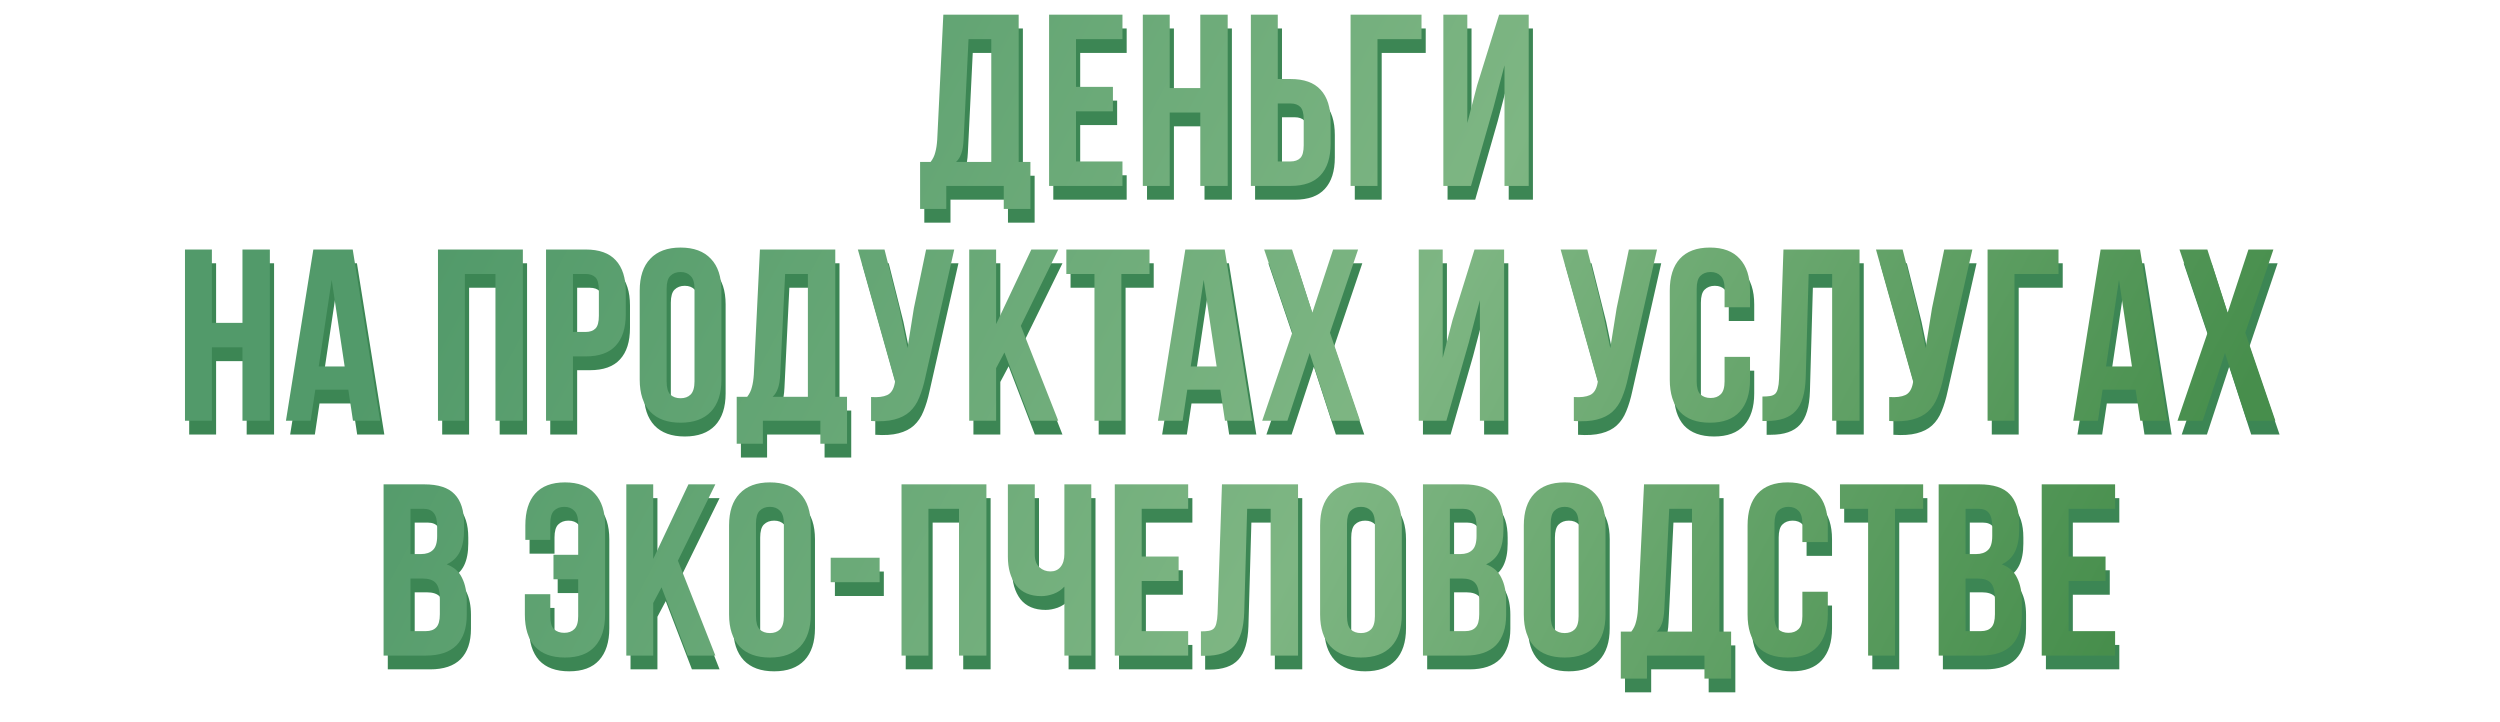 <?xml version="1.0" encoding="UTF-8"?> <svg xmlns="http://www.w3.org/2000/svg" width="1022" height="295" viewBox="0 0 1022 295" fill="none"> <g filter="url(#filter0_d_46_80)"> <path d="M412.058 87.036V77.636H388.558V87.036H377.858V67.836H382.158C383.091 66.636 383.724 65.336 384.058 63.936C384.458 62.536 384.724 60.803 384.858 58.736L387.358 7.636H418.158V67.836H422.958V87.036H412.058ZM395.658 58.536C395.524 61.203 395.191 63.203 394.658 64.536C394.191 65.87 393.491 66.97 392.558 67.836H406.958V17.636H397.658L395.658 58.536ZM441.586 37.136H456.686V47.136H441.586V67.636H460.586V77.636H430.586V7.636H460.586V17.636H441.586V37.136ZM479.902 77.636H468.902V7.636H479.902V37.636H492.402V7.636H503.602V77.636H492.402V47.636H479.902V77.636ZM513.078 77.636V7.636H524.078V33.936H529.278C534.811 33.936 538.911 35.403 541.578 38.336C544.311 41.27 545.678 45.57 545.678 51.236V60.336C545.678 66.003 544.311 70.303 541.578 73.236C538.911 76.17 534.811 77.636 529.278 77.636H513.078ZM529.278 67.636C531.011 67.636 532.345 67.17 533.278 66.236C534.211 65.303 534.678 63.57 534.678 61.036V50.536C534.678 48.003 534.211 46.27 533.278 45.336C532.345 44.403 531.011 43.936 529.278 43.936H524.078V67.636H529.278ZM553.838 77.636V7.636H582.838V17.636H564.838V77.636H553.838ZM603.062 77.636H591.762V7.636H601.562V51.936L605.562 36.536L614.562 7.636H626.662V77.636H616.762V28.336L612.262 45.536L603.062 77.636ZM88.34 173.636H77.34V103.636H88.34V133.636H100.84V103.636H112.04V173.636H100.84V143.636H88.34V173.636ZM157.115 173.636H146.015L144.115 160.936H130.615L128.715 173.636H118.615L129.815 103.636H145.915L157.115 173.636ZM132.015 151.436H142.615L137.315 116.036L132.015 151.436ZM191.765 173.636H180.765V103.636H215.465V173.636H204.265V113.636H191.765V173.636ZM241.141 103.636C246.675 103.636 250.775 105.103 253.441 108.036C256.175 110.97 257.541 115.27 257.541 120.936V130.036C257.541 135.703 256.175 140.003 253.441 142.936C250.775 145.87 246.675 147.336 241.141 147.336H235.941V173.636H224.941V103.636H241.141ZM235.941 113.636V137.336H241.141C242.875 137.336 244.208 136.87 245.141 135.936C246.075 135.003 246.541 133.27 246.541 130.736V120.236C246.541 117.703 246.075 115.97 245.141 115.036C244.208 114.103 242.875 113.636 241.141 113.636H235.941ZM274.237 157.536C274.237 160.07 274.737 161.87 275.737 162.936C276.803 163.936 278.203 164.436 279.937 164.436C281.67 164.436 283.037 163.936 284.037 162.936C285.103 161.87 285.637 160.07 285.637 157.536V119.736C285.637 117.203 285.103 115.436 284.037 114.436C283.037 113.37 281.67 112.836 279.937 112.836C278.203 112.836 276.803 113.37 275.737 114.436C274.737 115.436 274.237 117.203 274.237 119.736V157.536ZM263.237 120.436C263.237 114.77 264.67 110.436 267.537 107.436C270.403 104.37 274.537 102.836 279.937 102.836C285.337 102.836 289.47 104.37 292.337 107.436C295.203 110.436 296.637 114.77 296.637 120.436V156.836C296.637 162.503 295.203 166.87 292.337 169.936C289.47 172.936 285.337 174.436 279.937 174.436C274.537 174.436 270.403 172.936 267.537 169.936C264.67 166.87 263.237 162.503 263.237 156.836V120.436ZM337.085 183.036V173.636H313.585V183.036H302.885V163.836H307.185C308.118 162.636 308.752 161.336 309.085 159.936C309.485 158.536 309.752 156.803 309.885 154.736L312.385 103.636H343.185V163.836H347.985V183.036H337.085ZM320.685 154.536C320.552 157.203 320.218 159.203 319.685 160.536C319.218 161.87 318.518 162.97 317.585 163.836H331.985V113.636H322.685L320.685 154.536ZM380.013 155.836C379.346 158.97 378.513 161.736 377.513 164.136C376.58 166.47 375.28 168.403 373.613 169.936C372.013 171.403 369.913 172.47 367.313 173.136C364.78 173.803 361.613 174.003 357.813 173.736V163.936C360.613 164.136 362.813 163.87 364.413 163.136C366.013 162.403 367.046 160.77 367.513 158.236L367.613 157.636L352.413 103.636H363.313L369.313 127.536L372.713 143.936L375.313 127.636L380.313 103.636H391.813L380.013 155.836ZM412.333 145.736L408.933 152.136V173.636H397.933V103.636H408.933V134.136L423.333 103.636H434.333L419.033 134.836L434.333 173.636H423.033L412.333 145.736ZM437.64 103.636H471.64V113.636H460.14V173.636H449.14V113.636H437.64V103.636ZM513.584 173.636H502.484L500.584 160.936H487.084L485.184 173.636H475.084L486.284 103.636H502.384L513.584 173.636ZM488.484 151.436H499.084L493.784 116.036L488.484 151.436ZM556.907 103.636L545.407 137.636L557.707 173.636H546.107L537.107 145.936L528.007 173.636H517.707L530.007 137.636L518.507 103.636H529.907L538.207 129.436L546.707 103.636H556.907ZM593.003 173.636H581.703V103.636H591.503V147.936L595.503 132.536L604.503 103.636H616.603V173.636H606.703V124.336L602.203 141.536L593.003 173.636ZM667.306 155.836C666.639 158.97 665.806 161.736 664.806 164.136C663.873 166.47 662.573 168.403 660.906 169.936C659.306 171.403 657.206 172.47 654.606 173.136C652.073 173.803 648.906 174.003 645.106 173.736V163.936C647.906 164.136 650.106 163.87 651.706 163.136C653.306 162.403 654.339 160.77 654.806 158.236L654.906 157.636L639.706 103.636H650.606L656.606 127.536L660.006 143.936L662.606 127.636L667.606 103.636H679.106L667.306 155.836ZM717.126 147.536V156.836C717.126 162.503 715.726 166.87 712.926 169.936C710.193 172.936 706.126 174.436 700.726 174.436C695.326 174.436 691.226 172.936 688.426 169.936C685.693 166.87 684.326 162.503 684.326 156.836V120.436C684.326 114.77 685.693 110.436 688.426 107.436C691.226 104.37 695.326 102.836 700.726 102.836C706.126 102.836 710.193 104.37 712.926 107.436C715.726 110.436 717.126 114.77 717.126 120.436V127.236H706.726V119.736C706.726 117.203 706.193 115.436 705.126 114.436C704.126 113.37 702.76 112.836 701.026 112.836C699.293 112.836 697.893 113.37 696.826 114.436C695.826 115.436 695.326 117.203 695.326 119.736V157.536C695.326 160.07 695.826 161.836 696.826 162.836C697.893 163.836 699.293 164.336 701.026 164.336C702.76 164.336 704.126 163.836 705.126 162.836C706.193 161.836 706.726 160.07 706.726 157.536V147.536H717.126ZM722.201 163.736C723.467 163.736 724.501 163.67 725.301 163.536C726.167 163.403 726.867 163.103 727.401 162.636C727.934 162.103 728.301 161.37 728.501 160.436C728.767 159.436 728.934 158.136 729.001 156.536L730.801 103.636H761.901V173.636H750.701V113.636H741.101L739.901 155.936C739.701 162.336 738.334 166.903 735.801 169.636C733.334 172.37 729.367 173.736 723.901 173.736H722.201V163.736ZM796.22 155.836C795.554 158.97 794.72 161.736 793.72 164.136C792.787 166.47 791.487 168.403 789.82 169.936C788.22 171.403 786.12 172.47 783.52 173.136C780.987 173.803 777.82 174.003 774.02 173.736V163.936C776.82 164.136 779.02 163.87 780.62 163.136C782.22 162.403 783.254 160.77 783.72 158.236L783.82 157.636L768.62 103.636H779.52L785.52 127.536L788.92 143.936L791.52 127.636L796.52 103.636H808.02L796.22 155.836ZM814.241 173.636V103.636H843.241V113.636H825.241V173.636H814.241ZM887.764 173.636H876.664L874.764 160.936H861.264L859.364 173.636H849.264L860.464 103.636H876.564L887.764 173.636ZM862.664 151.436H873.264L867.964 116.036L862.664 151.436ZM931.087 103.636L919.587 137.636L931.887 173.636H920.287L911.287 145.936L902.187 173.636H891.887L904.187 137.636L892.687 103.636H904.087L912.387 129.436L920.887 103.636H931.087ZM175.131 199.636C180.864 199.636 184.998 200.97 187.531 203.636C190.131 206.303 191.431 210.336 191.431 215.736V218.236C191.431 221.836 190.864 224.803 189.731 227.136C188.598 229.47 186.798 231.203 184.331 232.336C187.331 233.47 189.431 235.336 190.631 237.936C191.898 240.47 192.531 243.603 192.531 247.336V253.036C192.531 258.436 191.131 262.57 188.331 265.436C185.531 268.236 181.364 269.636 175.831 269.636H158.531V199.636H175.131ZM169.531 238.136V259.636H175.831C177.698 259.636 179.098 259.136 180.031 258.136C181.031 257.136 181.531 255.336 181.531 252.736V246.636C181.531 243.37 180.964 241.136 179.831 239.936C178.764 238.736 176.964 238.136 174.431 238.136H169.531ZM169.531 209.636V228.136H173.831C175.898 228.136 177.498 227.603 178.631 226.536C179.831 225.47 180.431 223.536 180.431 220.736V216.836C180.431 214.303 179.964 212.47 179.031 211.336C178.164 210.203 176.764 209.636 174.831 209.636H169.531ZM226.683 244.536V253.536C226.683 256.07 227.183 257.836 228.183 258.836C229.25 259.836 230.65 260.336 232.383 260.336C234.117 260.336 235.483 259.836 236.483 258.836C237.55 257.836 238.083 256.07 238.083 253.536V238.436H227.983V228.436H238.083V215.736C238.083 213.203 237.55 211.436 236.483 210.436C235.483 209.37 234.117 208.836 232.383 208.836C230.65 208.836 229.25 209.37 228.183 210.436C227.183 211.436 226.683 213.203 226.683 215.736V222.336H216.483V216.436C216.483 210.77 217.817 206.436 220.483 203.436C223.217 200.37 227.283 198.836 232.683 198.836C238.083 198.836 242.15 200.37 244.883 203.436C247.683 206.436 249.083 210.77 249.083 216.436V252.836C249.083 258.503 247.683 262.87 244.883 265.936C242.15 268.936 238.083 270.436 232.683 270.436C227.283 270.436 223.183 268.936 220.383 265.936C217.65 262.87 216.283 258.503 216.283 252.836V244.536H226.683ZM272.158 241.736L268.758 248.136V269.636H257.758V199.636H268.758V230.136L283.158 199.636H294.158L278.858 230.836L294.158 269.636H282.858L272.158 241.736ZM310.764 253.536C310.764 256.07 311.264 257.87 312.264 258.936C313.331 259.936 314.731 260.436 316.464 260.436C318.197 260.436 319.564 259.936 320.564 258.936C321.631 257.87 322.164 256.07 322.164 253.536V215.736C322.164 213.203 321.631 211.436 320.564 210.436C319.564 209.37 318.197 208.836 316.464 208.836C314.731 208.836 313.331 209.37 312.264 210.436C311.264 211.436 310.764 213.203 310.764 215.736V253.536ZM299.764 216.436C299.764 210.77 301.197 206.436 304.064 203.436C306.931 200.37 311.064 198.836 316.464 198.836C321.864 198.836 325.997 200.37 328.864 203.436C331.731 206.436 333.164 210.77 333.164 216.436V252.836C333.164 258.503 331.731 262.87 328.864 265.936C325.997 268.936 321.864 270.436 316.464 270.436C311.064 270.436 306.931 268.936 304.064 265.936C301.197 262.87 299.764 258.503 299.764 252.836V216.436ZM341.312 229.636H361.312V239.636H341.312V229.636ZM381.265 269.636H370.265V199.636H404.965V269.636H393.765V209.636H381.265V269.636ZM447.841 199.636V269.636H436.841V241.436C435.641 242.77 434.141 243.77 432.341 244.436C430.608 245.036 428.975 245.336 427.441 245.336C422.908 245.336 419.475 243.87 417.141 240.936C414.875 237.936 413.741 234.036 413.741 229.236V199.636H424.741V228.336C424.741 230.67 425.375 232.403 426.641 233.536C427.908 234.67 429.408 235.236 431.141 235.236C432.875 235.236 434.241 234.636 435.241 233.436C436.308 232.17 436.841 230.37 436.841 228.036V199.636H447.841ZM468.445 229.136H483.545V239.136H468.445V259.636H487.445V269.636H457.445V199.636H487.445V209.636H468.445V229.136ZM492.662 259.736C493.928 259.736 494.962 259.67 495.762 259.536C496.628 259.403 497.328 259.103 497.862 258.636C498.395 258.103 498.762 257.37 498.962 256.436C499.228 255.436 499.395 254.136 499.462 252.536L501.262 199.636H532.362V269.636H521.162V209.636H511.562L510.362 251.936C510.162 258.336 508.795 262.903 506.262 265.636C503.795 268.37 499.828 269.736 494.362 269.736H492.662V259.736ZM552.381 253.536C552.381 256.07 552.881 257.87 553.881 258.936C554.948 259.936 556.348 260.436 558.081 260.436C559.814 260.436 561.181 259.936 562.181 258.936C563.248 257.87 563.781 256.07 563.781 253.536V215.736C563.781 213.203 563.248 211.436 562.181 210.436C561.181 209.37 559.814 208.836 558.081 208.836C556.348 208.836 554.948 209.37 553.881 210.436C552.881 211.436 552.381 213.203 552.381 215.736V253.536ZM541.381 216.436C541.381 210.77 542.814 206.436 545.681 203.436C548.548 200.37 552.681 198.836 558.081 198.836C563.481 198.836 567.614 200.37 570.481 203.436C573.348 206.436 574.781 210.77 574.781 216.436V252.836C574.781 258.503 573.348 262.87 570.481 265.936C567.614 268.936 563.481 270.436 558.081 270.436C552.681 270.436 548.548 268.936 545.681 265.936C542.814 262.87 541.381 258.503 541.381 252.836V216.436ZM600.03 199.636C605.763 199.636 609.896 200.97 612.43 203.636C615.03 206.303 616.33 210.336 616.33 215.736V218.236C616.33 221.836 615.763 224.803 614.63 227.136C613.496 229.47 611.696 231.203 609.23 232.336C612.23 233.47 614.33 235.336 615.53 237.936C616.796 240.47 617.43 243.603 617.43 247.336V253.036C617.43 258.436 616.03 262.57 613.23 265.436C610.43 268.236 606.263 269.636 600.73 269.636H583.43V199.636H600.03ZM594.43 238.136V259.636H600.73C602.596 259.636 603.996 259.136 604.93 258.136C605.93 257.136 606.43 255.336 606.43 252.736V246.636C606.43 243.37 605.863 241.136 604.73 239.936C603.663 238.736 601.863 238.136 599.33 238.136H594.43ZM594.43 209.636V228.136H598.73C600.796 228.136 602.396 227.603 603.53 226.536C604.73 225.47 605.33 223.536 605.33 220.736V216.836C605.33 214.303 604.863 212.47 603.93 211.336C603.063 210.203 601.663 209.636 599.73 209.636H594.43ZM635.655 253.536C635.655 256.07 636.155 257.87 637.155 258.936C638.221 259.936 639.621 260.436 641.355 260.436C643.088 260.436 644.455 259.936 645.455 258.936C646.521 257.87 647.055 256.07 647.055 253.536V215.736C647.055 213.203 646.521 211.436 645.455 210.436C644.455 209.37 643.088 208.836 641.355 208.836C639.621 208.836 638.221 209.37 637.155 210.436C636.155 211.436 635.655 213.203 635.655 215.736V253.536ZM624.655 216.436C624.655 210.77 626.088 206.436 628.955 203.436C631.821 200.37 635.955 198.836 641.355 198.836C646.755 198.836 650.888 200.37 653.755 203.436C656.621 206.436 658.055 210.77 658.055 216.436V252.836C658.055 258.503 656.621 262.87 653.755 265.936C650.888 268.936 646.755 270.436 641.355 270.436C635.955 270.436 631.821 268.936 628.955 265.936C626.088 262.87 624.655 258.503 624.655 252.836V216.436ZM698.503 279.036V269.636H675.003V279.036H664.303V259.836H668.603C669.536 258.636 670.17 257.336 670.503 255.936C670.903 254.536 671.17 252.803 671.303 250.736L673.803 199.636H704.603V259.836H709.403V279.036H698.503ZM682.103 250.536C681.97 253.203 681.636 255.203 681.103 256.536C680.636 257.87 679.936 258.97 679.003 259.836H693.403V209.636H684.103L682.103 250.536ZM748.931 243.536V252.836C748.931 258.503 747.531 262.87 744.731 265.936C741.998 268.936 737.931 270.436 732.531 270.436C727.131 270.436 723.031 268.936 720.231 265.936C717.498 262.87 716.131 258.503 716.131 252.836V216.436C716.131 210.77 717.498 206.436 720.231 203.436C723.031 200.37 727.131 198.836 732.531 198.836C737.931 198.836 741.998 200.37 744.731 203.436C747.531 206.436 748.931 210.77 748.931 216.436V223.236H738.531V215.736C738.531 213.203 737.998 211.436 736.931 210.436C735.931 209.37 734.564 208.836 732.831 208.836C731.098 208.836 729.698 209.37 728.631 210.436C727.631 211.436 727.131 213.203 727.131 215.736V253.536C727.131 256.07 727.631 257.836 728.631 258.836C729.698 259.836 731.098 260.336 732.831 260.336C734.564 260.336 735.931 259.836 736.931 258.836C737.998 257.836 738.531 256.07 738.531 253.536V243.536H748.931ZM753.905 199.636H787.905V209.636H776.405V269.636H765.405V209.636H753.905V199.636ZM810.85 199.636C816.583 199.636 820.717 200.97 823.25 203.636C825.85 206.303 827.15 210.336 827.15 215.736V218.236C827.15 221.836 826.583 224.803 825.45 227.136C824.317 229.47 822.517 231.203 820.05 232.336C823.05 233.47 825.15 235.336 826.35 237.936C827.617 240.47 828.25 243.603 828.25 247.336V253.036C828.25 258.436 826.85 262.57 824.05 265.436C821.25 268.236 817.083 269.636 811.55 269.636H794.25V199.636H810.85ZM805.25 238.136V259.636H811.55C813.417 259.636 814.817 259.136 815.75 258.136C816.75 257.136 817.25 255.336 817.25 252.736V246.636C817.25 243.37 816.683 241.136 815.55 239.936C814.483 238.736 812.683 238.136 810.15 238.136H805.25ZM805.25 209.636V228.136H809.55C811.617 228.136 813.217 227.603 814.35 226.536C815.55 225.47 816.15 223.536 816.15 220.736V216.836C816.15 214.303 815.683 212.47 814.75 211.336C813.883 210.203 812.483 209.636 810.55 209.636H805.25ZM847.375 229.136H862.475V239.136H847.375V259.636H866.375V269.636H836.375V199.636H866.375V209.636H847.375V229.136Z" fill="#3C8654"></path> </g> <path d="M410.335 85.4V76H386.835V85.4H376.135V66.2H380.435C381.369 65 382.002 63.7 382.335 62.3C382.735 60.9 383.002 59.167 383.135 57.1L385.635 6H416.435V66.2H421.235V85.4H410.335ZM393.935 56.9C393.802 59.567 393.469 61.567 392.935 62.9C392.469 64.233 391.769 65.333 390.835 66.2H405.235V16H395.935L393.935 56.9ZM439.864 35.5H454.964V45.5H439.864V66H458.864V76H428.864V6H458.864V16H439.864V35.5ZM478.18 76H467.18V6H478.18V36H490.68V6H501.88V76H490.68V46H478.18V76ZM511.356 76V6H522.356V32.3H527.556C533.089 32.3 537.189 33.767 539.856 36.7C542.589 39.633 543.956 43.933 543.956 49.6V58.7C543.956 64.367 542.589 68.667 539.856 71.6C537.189 74.533 533.089 76 527.556 76H511.356ZM527.556 66C529.289 66 530.622 65.533 531.556 64.6C532.489 63.667 532.956 61.933 532.956 59.4V48.9C532.956 46.367 532.489 44.633 531.556 43.7C530.622 42.767 529.289 42.3 527.556 42.3H522.356V66H527.556ZM552.116 76V6H581.116V16H563.116V76H552.116ZM601.339 76H590.039V6H599.839V50.3L603.839 34.9L612.839 6H624.939V76H615.039V26.7L610.539 43.9L601.339 76ZM86.618 172H75.618V102H86.618V132H99.118V102H110.318V172H99.118V142H86.618V172ZM155.393 172H144.293L142.393 159.3H128.893L126.993 172H116.893L128.093 102H144.193L155.393 172ZM130.293 149.8H140.893L135.593 114.4L130.293 149.8ZM190.043 172H179.043V102H213.743V172H202.543V112H190.043V172ZM239.419 102C244.952 102 249.052 103.467 251.719 106.4C254.452 109.333 255.819 113.633 255.819 119.3V128.4C255.819 134.067 254.452 138.367 251.719 141.3C249.052 144.233 244.952 145.7 239.419 145.7H234.219V172H223.219V102H239.419ZM234.219 112V135.7H239.419C241.152 135.7 242.486 135.233 243.419 134.3C244.352 133.367 244.819 131.633 244.819 129.1V118.6C244.819 116.067 244.352 114.333 243.419 113.4C242.486 112.467 241.152 112 239.419 112H234.219ZM272.514 155.9C272.514 158.433 273.014 160.233 274.014 161.3C275.081 162.3 276.481 162.8 278.214 162.8C279.948 162.8 281.314 162.3 282.314 161.3C283.381 160.233 283.914 158.433 283.914 155.9V118.1C283.914 115.567 283.381 113.8 282.314 112.8C281.314 111.733 279.948 111.2 278.214 111.2C276.481 111.2 275.081 111.733 274.014 112.8C273.014 113.8 272.514 115.567 272.514 118.1V155.9ZM261.514 118.8C261.514 113.133 262.948 108.8 265.814 105.8C268.681 102.733 272.814 101.2 278.214 101.2C283.614 101.2 287.748 102.733 290.614 105.8C293.481 108.8 294.914 113.133 294.914 118.8V155.2C294.914 160.867 293.481 165.233 290.614 168.3C287.748 171.3 283.614 172.8 278.214 172.8C272.814 172.8 268.681 171.3 265.814 168.3C262.948 165.233 261.514 160.867 261.514 155.2V118.8ZM335.363 181.4V172H311.863V181.4H301.163V162.2H305.463C306.396 161 307.03 159.7 307.363 158.3C307.763 156.9 308.03 155.167 308.163 153.1L310.663 102H341.463V162.2H346.263V181.4H335.363ZM318.963 152.9C318.83 155.567 318.496 157.567 317.963 158.9C317.496 160.233 316.796 161.333 315.863 162.2H330.263V112H320.963L318.963 152.9ZM378.291 154.2C377.624 157.333 376.791 160.1 375.791 162.5C374.858 164.833 373.558 166.767 371.891 168.3C370.291 169.767 368.191 170.833 365.591 171.5C363.058 172.167 359.891 172.367 356.091 172.1V162.3C358.891 162.5 361.091 162.233 362.691 161.5C364.291 160.767 365.324 159.133 365.791 156.6L365.891 156L350.691 102H361.591L367.591 125.9L370.991 142.3L373.591 126L378.591 102H390.091L378.291 154.2ZM410.611 144.1L407.211 150.5V172H396.211V102H407.211V132.5L421.611 102H432.611L417.311 133.2L432.611 172H421.311L410.611 144.1ZM435.918 102H469.918V112H458.418V172H447.418V112H435.918V102ZM511.862 172H500.762L498.862 159.3H485.362L483.462 172H473.362L484.562 102H500.662L511.862 172ZM486.762 149.8H497.362L492.062 114.4L486.762 149.8ZM555.185 102L543.685 136L555.985 172H544.385L535.385 144.3L526.285 172H515.985L528.285 136L516.785 102H528.185L536.485 127.8L544.985 102H555.185ZM591.281 172H579.981V102H589.781V146.3L593.781 130.9L602.781 102H614.881V172H604.981V122.7L600.481 139.9L591.281 172ZM665.584 154.2C664.917 157.333 664.084 160.1 663.084 162.5C662.151 164.833 660.851 166.767 659.184 168.3C657.584 169.767 655.484 170.833 652.884 171.5C650.351 172.167 647.184 172.367 643.384 172.1V162.3C646.184 162.5 648.384 162.233 649.984 161.5C651.584 160.767 652.617 159.133 653.084 156.6L653.184 156L637.984 102H648.884L654.884 125.9L658.284 142.3L660.884 126L665.884 102H677.384L665.584 154.2ZM715.404 145.9V155.2C715.404 160.867 714.004 165.233 711.204 168.3C708.471 171.3 704.404 172.8 699.004 172.8C693.604 172.8 689.504 171.3 686.704 168.3C683.971 165.233 682.604 160.867 682.604 155.2V118.8C682.604 113.133 683.971 108.8 686.704 105.8C689.504 102.733 693.604 101.2 699.004 101.2C704.404 101.2 708.471 102.733 711.204 105.8C714.004 108.8 715.404 113.133 715.404 118.8V125.6H705.004V118.1C705.004 115.567 704.471 113.8 703.404 112.8C702.404 111.733 701.038 111.2 699.304 111.2C697.571 111.2 696.171 111.733 695.104 112.8C694.104 113.8 693.604 115.567 693.604 118.1V155.9C693.604 158.433 694.104 160.2 695.104 161.2C696.171 162.2 697.571 162.7 699.304 162.7C701.038 162.7 702.404 162.2 703.404 161.2C704.471 160.2 705.004 158.433 705.004 155.9V145.9H715.404ZM720.478 162.1C721.745 162.1 722.778 162.033 723.578 161.9C724.445 161.767 725.145 161.467 725.678 161C726.212 160.467 726.578 159.733 726.778 158.8C727.045 157.8 727.212 156.5 727.278 154.9L729.078 102H760.178V172H748.978V112H739.378L738.178 154.3C737.978 160.7 736.612 165.267 734.078 168C731.612 170.733 727.645 172.1 722.178 172.1H720.478V162.1ZM794.498 154.2C793.831 157.333 792.998 160.1 791.998 162.5C791.065 164.833 789.765 166.767 788.098 168.3C786.498 169.767 784.398 170.833 781.798 171.5C779.265 172.167 776.098 172.367 772.298 172.1V162.3C775.098 162.5 777.298 162.233 778.898 161.5C780.498 160.767 781.531 159.133 781.998 156.6L782.098 156L766.898 102H777.798L783.798 125.9L787.198 142.3L789.798 126L794.798 102H806.298L794.498 154.2ZM812.518 172V102H841.518V112H823.518V172H812.518ZM886.042 172H874.942L873.042 159.3H859.542L857.642 172H847.542L858.742 102H874.842L886.042 172ZM860.942 149.8H871.542L866.242 114.4L860.942 149.8ZM929.364 102L917.864 136L930.164 172H918.564L909.564 144.3L900.464 172H890.164L902.464 136L890.964 102H902.364L910.664 127.8L919.164 102H929.364ZM173.409 198C179.142 198 183.276 199.333 185.809 202C188.409 204.667 189.709 208.7 189.709 214.1V216.6C189.709 220.2 189.142 223.167 188.009 225.5C186.876 227.833 185.076 229.567 182.609 230.7C185.609 231.833 187.709 233.7 188.909 236.3C190.176 238.833 190.809 241.967 190.809 245.7V251.4C190.809 256.8 189.409 260.933 186.609 263.8C183.809 266.6 179.642 268 174.109 268H156.809V198H173.409ZM167.809 236.5V258H174.109C175.976 258 177.376 257.5 178.309 256.5C179.309 255.5 179.809 253.7 179.809 251.1V245C179.809 241.733 179.242 239.5 178.109 238.3C177.042 237.1 175.242 236.5 172.709 236.5H167.809ZM167.809 208V226.5H172.109C174.176 226.5 175.776 225.967 176.909 224.9C178.109 223.833 178.709 221.9 178.709 219.1V215.2C178.709 212.667 178.242 210.833 177.309 209.7C176.442 208.567 175.042 208 173.109 208H167.809ZM224.961 242.9V251.9C224.961 254.433 225.461 256.2 226.461 257.2C227.528 258.2 228.928 258.7 230.661 258.7C232.395 258.7 233.761 258.2 234.761 257.2C235.828 256.2 236.361 254.433 236.361 251.9V236.8H226.261V226.8H236.361V214.1C236.361 211.567 235.828 209.8 234.761 208.8C233.761 207.733 232.395 207.2 230.661 207.2C228.928 207.2 227.528 207.733 226.461 208.8C225.461 209.8 224.961 211.567 224.961 214.1V220.7H214.761V214.8C214.761 209.133 216.095 204.8 218.761 201.8C221.495 198.733 225.561 197.2 230.961 197.2C236.361 197.2 240.428 198.733 243.161 201.8C245.961 204.8 247.361 209.133 247.361 214.8V251.2C247.361 256.867 245.961 261.233 243.161 264.3C240.428 267.3 236.361 268.8 230.961 268.8C225.561 268.8 221.461 267.3 218.661 264.3C215.928 261.233 214.561 256.867 214.561 251.2V242.9H224.961ZM270.435 240.1L267.035 246.5V268H256.035V198H267.035V228.5L281.435 198H292.435L277.135 229.2L292.435 268H281.135L270.435 240.1ZM309.042 251.9C309.042 254.433 309.542 256.233 310.542 257.3C311.608 258.3 313.008 258.8 314.742 258.8C316.475 258.8 317.842 258.3 318.842 257.3C319.908 256.233 320.442 254.433 320.442 251.9V214.1C320.442 211.567 319.908 209.8 318.842 208.8C317.842 207.733 316.475 207.2 314.742 207.2C313.008 207.2 311.608 207.733 310.542 208.8C309.542 209.8 309.042 211.567 309.042 214.1V251.9ZM298.042 214.8C298.042 209.133 299.475 204.8 302.342 201.8C305.208 198.733 309.342 197.2 314.742 197.2C320.142 197.2 324.275 198.733 327.142 201.8C330.008 204.8 331.442 209.133 331.442 214.8V251.2C331.442 256.867 330.008 261.233 327.142 264.3C324.275 267.3 320.142 268.8 314.742 268.8C309.342 268.8 305.208 267.3 302.342 264.3C299.475 261.233 298.042 256.867 298.042 251.2V214.8ZM339.59 228H359.59V238H339.59V228ZM379.543 268H368.543V198H403.243V268H392.043V208H379.543V268ZM446.119 198V268H435.119V239.8C433.919 241.133 432.419 242.133 430.619 242.8C428.886 243.4 427.252 243.7 425.719 243.7C421.186 243.7 417.752 242.233 415.419 239.3C413.152 236.3 412.019 232.4 412.019 227.6V198H423.019V226.7C423.019 229.033 423.652 230.767 424.919 231.9C426.186 233.033 427.686 233.6 429.419 233.6C431.152 233.6 432.519 233 433.519 231.8C434.586 230.533 435.119 228.733 435.119 226.4V198H446.119ZM466.723 227.5H481.823V237.5H466.723V258H485.723V268H455.723V198H485.723V208H466.723V227.5ZM490.939 258.1C492.206 258.1 493.239 258.033 494.039 257.9C494.906 257.767 495.606 257.467 496.139 257C496.673 256.467 497.039 255.733 497.239 254.8C497.506 253.8 497.673 252.5 497.739 250.9L499.539 198H530.639V268H519.439V208H509.839L508.639 250.3C508.439 256.7 507.073 261.267 504.539 264C502.073 266.733 498.106 268.1 492.639 268.1H490.939V258.1ZM550.659 251.9C550.659 254.433 551.159 256.233 552.159 257.3C553.226 258.3 554.626 258.8 556.359 258.8C558.092 258.8 559.459 258.3 560.459 257.3C561.526 256.233 562.059 254.433 562.059 251.9V214.1C562.059 211.567 561.526 209.8 560.459 208.8C559.459 207.733 558.092 207.2 556.359 207.2C554.626 207.2 553.226 207.733 552.159 208.8C551.159 209.8 550.659 211.567 550.659 214.1V251.9ZM539.659 214.8C539.659 209.133 541.092 204.8 543.959 201.8C546.826 198.733 550.959 197.2 556.359 197.2C561.759 197.2 565.892 198.733 568.759 201.8C571.626 204.8 573.059 209.133 573.059 214.8V251.2C573.059 256.867 571.626 261.233 568.759 264.3C565.892 267.3 561.759 268.8 556.359 268.8C550.959 268.8 546.826 267.3 543.959 264.3C541.092 261.233 539.659 256.867 539.659 251.2V214.8ZM598.307 198C604.041 198 608.174 199.333 610.707 202C613.307 204.667 614.607 208.7 614.607 214.1V216.6C614.607 220.2 614.041 223.167 612.907 225.5C611.774 227.833 609.974 229.567 607.507 230.7C610.507 231.833 612.607 233.7 613.807 236.3C615.074 238.833 615.707 241.967 615.707 245.7V251.4C615.707 256.8 614.307 260.933 611.507 263.8C608.707 266.6 604.541 268 599.007 268H581.707V198H598.307ZM592.707 236.5V258H599.007C600.874 258 602.274 257.5 603.207 256.5C604.207 255.5 604.707 253.7 604.707 251.1V245C604.707 241.733 604.141 239.5 603.007 238.3C601.941 237.1 600.141 236.5 597.607 236.5H592.707ZM592.707 208V226.5H597.007C599.074 226.5 600.674 225.967 601.807 224.9C603.007 223.833 603.607 221.9 603.607 219.1V215.2C603.607 212.667 603.141 210.833 602.207 209.7C601.341 208.567 599.941 208 598.007 208H592.707ZM633.932 251.9C633.932 254.433 634.432 256.233 635.432 257.3C636.499 258.3 637.899 258.8 639.632 258.8C641.366 258.8 642.732 258.3 643.732 257.3C644.799 256.233 645.332 254.433 645.332 251.9V214.1C645.332 211.567 644.799 209.8 643.732 208.8C642.732 207.733 641.366 207.2 639.632 207.2C637.899 207.2 636.499 207.733 635.432 208.8C634.432 209.8 633.932 211.567 633.932 214.1V251.9ZM622.932 214.8C622.932 209.133 624.366 204.8 627.232 201.8C630.099 198.733 634.232 197.2 639.632 197.2C645.032 197.2 649.166 198.733 652.032 201.8C654.899 204.8 656.332 209.133 656.332 214.8V251.2C656.332 256.867 654.899 261.233 652.032 264.3C649.166 267.3 645.032 268.8 639.632 268.8C634.232 268.8 630.099 267.3 627.232 264.3C624.366 261.233 622.932 256.867 622.932 251.2V214.8ZM696.781 277.4V268H673.281V277.4H662.581V258.2H666.881C667.814 257 668.448 255.7 668.781 254.3C669.181 252.9 669.448 251.167 669.581 249.1L672.081 198H702.881V258.2H707.681V277.4H696.781ZM680.381 248.9C680.248 251.567 679.914 253.567 679.381 254.9C678.914 256.233 678.214 257.333 677.281 258.2H691.681V208H682.381L680.381 248.9ZM747.209 241.9V251.2C747.209 256.867 745.809 261.233 743.009 264.3C740.276 267.3 736.209 268.8 730.809 268.8C725.409 268.8 721.309 267.3 718.509 264.3C715.776 261.233 714.409 256.867 714.409 251.2V214.8C714.409 209.133 715.776 204.8 718.509 201.8C721.309 198.733 725.409 197.2 730.809 197.2C736.209 197.2 740.276 198.733 743.009 201.8C745.809 204.8 747.209 209.133 747.209 214.8V221.6H736.809V214.1C736.809 211.567 736.276 209.8 735.209 208.8C734.209 207.733 732.842 207.2 731.109 207.2C729.376 207.2 727.976 207.733 726.909 208.8C725.909 209.8 725.409 211.567 725.409 214.1V251.9C725.409 254.433 725.909 256.2 726.909 257.2C727.976 258.2 729.376 258.7 731.109 258.7C732.842 258.7 734.209 258.2 735.209 257.2C736.276 256.2 736.809 254.433 736.809 251.9V241.9H747.209ZM752.183 198H786.183V208H774.683V268H763.683V208H752.183V198ZM809.128 198C814.861 198 818.994 199.333 821.528 202C824.128 204.667 825.428 208.7 825.428 214.1V216.6C825.428 220.2 824.861 223.167 823.728 225.5C822.594 227.833 820.794 229.567 818.328 230.7C821.328 231.833 823.428 233.7 824.628 236.3C825.894 238.833 826.528 241.967 826.528 245.7V251.4C826.528 256.8 825.128 260.933 822.328 263.8C819.528 266.6 815.361 268 809.828 268H792.528V198H809.128ZM803.528 236.5V258H809.828C811.694 258 813.094 257.5 814.028 256.5C815.028 255.5 815.528 253.7 815.528 251.1V245C815.528 241.733 814.961 239.5 813.828 238.3C812.761 237.1 810.961 236.5 808.428 236.5H803.528ZM803.528 208V226.5H807.828C809.894 226.5 811.494 225.967 812.628 224.9C813.828 223.833 814.428 221.9 814.428 219.1V215.2C814.428 212.667 813.961 210.833 813.028 209.7C812.161 208.567 810.761 208 808.828 208H803.528ZM845.653 227.5H860.753V237.5H845.653V258H864.653V268H834.653V198H864.653V208H845.653V227.5Z" fill="url(#paint0_linear_46_80)"></path> <defs> <filter id="filter0_d_46_80" x="66.34" y="0.636" width="876.547" height="293.4" filterUnits="userSpaceOnUse" color-interpolation-filters="sRGB"> <feFlood flood-opacity="0" result="BackgroundImageFix"></feFlood> <feColorMatrix in="SourceAlpha" type="matrix" values="0 0 0 0 0 0 0 0 0 0 0 0 0 0 0 0 0 0 127 0" result="hardAlpha"></feColorMatrix> <feOffset dy="4"></feOffset> <feGaussianBlur stdDeviation="5.5"></feGaussianBlur> <feComposite in2="hardAlpha" operator="out"></feComposite> <feColorMatrix type="matrix" values="0 0 0 0 0.066 0 0 0 0 0.408 0 0 0 0 0.18 0 0 0 0.3 0"></feColorMatrix> <feBlend mode="normal" in2="BackgroundImageFix" result="effect1_dropShadow_46_80"></feBlend> <feBlend mode="normal" in="SourceGraphic" in2="effect1_dropShadow_46_80" result="shape"></feBlend> </filter> <linearGradient id="paint0_linear_46_80" x1="303.5" y1="-128.727" x2="901.351" y2="191.463" gradientUnits="userSpaceOnUse"> <stop stop-color="#529A6A"></stop> <stop offset="0.542" stop-color="#7EB683"></stop> <stop offset="1" stop-color="#478E4C"></stop> </linearGradient> </defs> </svg> 
